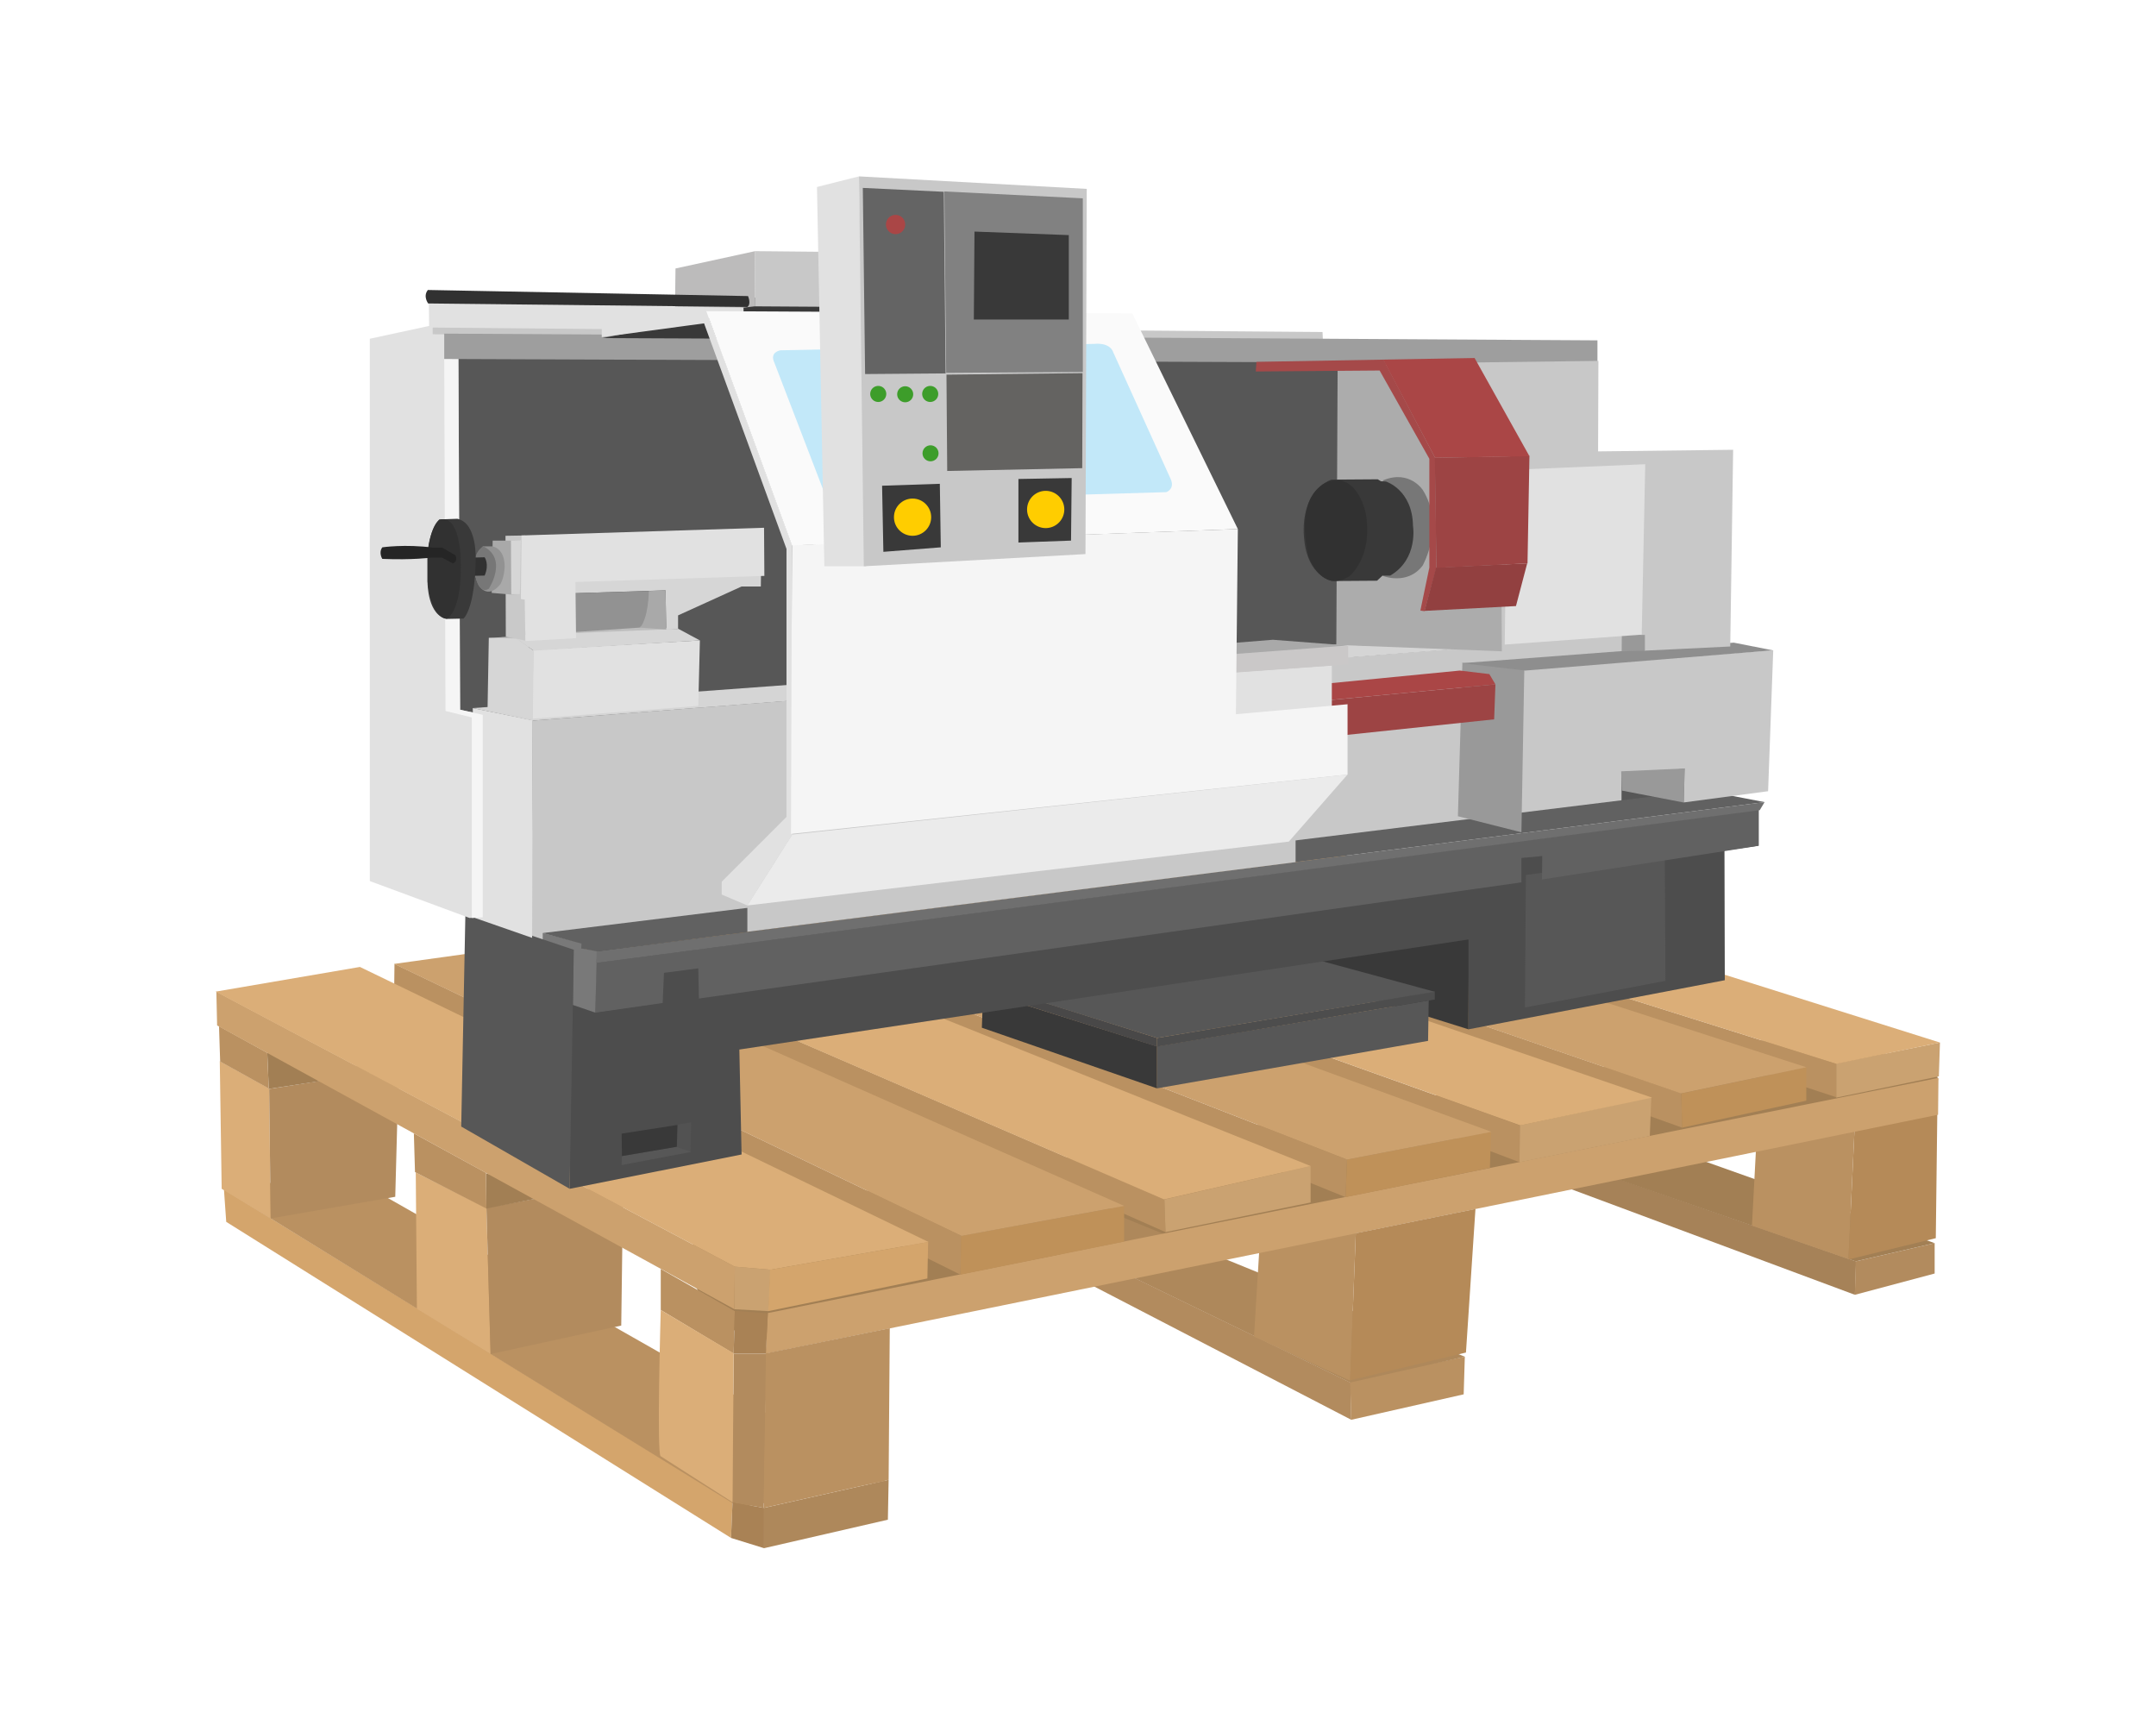 <svg xmlns="http://www.w3.org/2000/svg" width="500" height="400" viewBox="0 0 5000 4000">
  <defs>
    <style>
      .cls-1 {
        fill: #a68258;
      }

      .cls-1, .cls-10, .cls-11, .cls-12, .cls-13, .cls-14, .cls-15, .cls-16, .cls-17, .cls-18, .cls-19, .cls-2, .cls-20, .cls-21, .cls-22, .cls-23, .cls-24, .cls-25, .cls-26, .cls-27, .cls-28, .cls-29, .cls-3, .cls-30, .cls-31, .cls-32, .cls-33, .cls-34, .cls-35, .cls-36, .cls-37, .cls-38, .cls-39, .cls-4, .cls-40, .cls-41, .cls-42, .cls-43, .cls-44, .cls-45, .cls-46, .cls-48, .cls-5, .cls-50, .cls-51, .cls-52, .cls-6, .cls-7, .cls-8, .cls-9 {
        fill-rule: evenodd;
      }

      .cls-2 {
        fill: #a27f54;
      }

      .cls-3 {
        fill: #b28b5e;
      }

      .cls-4 {
        fill: #ba9161;
      }

      .cls-5 {
        fill: #d4a56c;
      }

      .cls-6 {
        fill: #ae885b;
      }

      .cls-7 {
        fill: #a98255;
      }

      .cls-8 {
        fill: #b58a58;
      }

      .cls-9 {
        fill: #cca16e;
      }

      .cls-10 {
        fill: #caa271;
      }

      .cls-11 {
        fill: #dbae78;
      }

      .cls-12 {
        fill: #bf9159;
      }

      .cls-13 {
        fill: #575757;
      }

      .cls-14 {
        fill: #393939;
      }

      .cls-15 {
        fill: #4d4d4d;
      }

      .cls-16 {
        fill: #494848;
      }

      .cls-17 {
        fill: #c8c8c8;
      }

      .cls-18 {
        fill: #616161;
      }

      .cls-19 {
        fill: #797979;
      }

      .cls-20 {
        fill: #6f6f6f;
      }

      .cls-21 {
        fill: #999;
      }

      .cls-22 {
        fill: #8e8e8e;
      }

      .cls-23 {
        fill: #525252;
      }

      .cls-24 {
        fill: #e1e1e1;
      }

      .cls-25 {
        fill: #f5f5f5;
      }

      .cls-26 {
        fill: #d5d5d5;
      }

      .cls-27 {
        fill: #bdbdbd;
      }

      .cls-28 {
        fill: #d6d6d6;
      }

      .cls-29 {
        fill: #929292;
      }

      .cls-30 {
        fill: #a9a9a9;
      }

      .cls-31 {
        fill: #c9c9c9;
      }

      .cls-32 {
        fill: #777;
      }

      .cls-33 {
        fill: #313131;
      }

      .cls-34 {
        fill: #bcbbbb;
      }

      .cls-35 {
        fill: #9e9e9e;
      }

      .cls-36 {
        fill: #252525;
      }

      .cls-37 {
        fill: #9d4444;
      }

      .cls-38 {
        fill: #aa4646;
      }

      .cls-39 {
        fill: #cac8c8;
      }

      .cls-40 {
        fill: #c2e8f9;
      }

      .cls-41 {
        fill: #ebebeb;
      }

      .cls-42 {
        fill: #fafafa;
      }

      .cls-43 {
        fill: #818181;
      }

      .cls-44 {
        fill: #646464;
      }

      .cls-45 {
        fill: #646361;
      }

      .cls-46, .cls-47 {
        fill: #3d9d2a;
      }

      .cls-48, .cls-49 {
        fill: #ffcd00;
      }

      .cls-50 {
        fill: #acacac;
      }

      .cls-51 {
        fill: #a54949;
      }

      .cls-52 {
        fill: #924040;
      }
    </style>
  </defs>
  <path id="Фигура_1" data-name="Фигура 1" class="cls-1" d="M3560.91,2726.7l740.78,275.73,2.65-77.52-788.35-273.09Z"/>
  <path id="Фигура_51" data-name="Фигура 51" class="cls-2" d="M4479.62,2574.3L1811.57,3110.78l-155.91-37-69.59-151.52,56.38-99.54,2582.61-433.41,264.25,96.02,5.29,17.62Z"/>
  <path id="Фигура_28" data-name="Фигура 28" class="cls-3" d="M3133.7,3292.25l-671.2-347.96-7.04-66.07,676.48,327.7Z"/>
  <path id="Фигура_31" data-name="Фигура 31" class="cls-4" d="M3133.7,3292.25l260.73-59.02,2.64-87.21-266.01,54.61Z"/>
  <path id="Фигура_39" data-name="Фигура 39" class="cls-5" d="M524.663,2833.29L1695.3,3566.22l3.52-82.81-1179.442-725Z"/>
  <path id="Фигура_41" data-name="Фигура 41" class="cls-6" d="M1771.05,3496.62l289.79-65.19-1.76,92.5L1771.93,3590Z"/>
  <path id="Фигура_50" data-name="Фигура 50" class="cls-4" d="M1715.56,3495.74L522.021,2760.17l268.655-44.04L2053.8,3434.08Z"/>
  <path id="Фигура_38" data-name="Фигура 38" class="cls-6" d="M3397.07,3146.02l-804.2-327.71-81.92,87.22,620.11,300.39Z"/>
  <path id="Фигура_2" data-name="Фигура 2" class="cls-3" d="M4301.69,3002.43l184.98-49.33v-70.48l-183.22,42.29Z"/>
  <path id="Фигура_40" data-name="Фигура 40" class="cls-7" d="M1695.3,3566.22l3.52-82.81,73.11,13.21V3590Z"/>
  <path id="Фигура_3" data-name="Фигура 3" class="cls-2" d="M4486.67,2882.62l-921.36-327.7-33.47,103.95,771.61,266.04Z"/>
  <path id="Фигура_4" data-name="Фигура 4" class="cls-8" d="M4286.72,2920.5l14.09-301.27,192.02-39.64-3.52,291.58Z"/>
  <path id="Фигура_29" data-name="Фигура 29" class="cls-4" d="M2908.21,3099.33l14.09-231.68,221.97-7.93-13.21,341.79Z"/>
  <path id="Фигура_5" data-name="Фигура 5" class="cls-4" d="M4062.99,2842.1l223.73,77.52,14.09-299.51-226.37,4.4Z"/>
  <path id="Фигура_6" data-name="Фигура 6" class="cls-9" d="M1780.74,3044.71l2714.74-545.29-0.88,85.45-2719.15,554.1Z"/>
  <path id="Фигура_7" data-name="Фигура 7" class="cls-4" d="M4258.53,2544.35L2745.25,2043.99v-52.86l1513.28,475.7v77.52Z"/>
  <path id="Фигура_8" data-name="Фигура 8" class="cls-10" d="M4258.53,2545.23l237.83-49.33,2.64-78.4-240.47,48.45v79.28Z"/>
  <path id="Фигура_9" data-name="Фигура 9" class="cls-11" d="M4258.53,2466.83l-1515.04-475.7,253.68-46.69L4499,2417.5Z"/>
  <path id="Фигура_10" data-name="Фигура 10" class="cls-4" d="M3900.91,2614.82L2420.22,2084.51l-0.88-58.14,1479.81,509.17Z"/>
  <path id="Фигура_11" data-name="Фигура 11" class="cls-12" d="M3900.91,2614.82l288.04-62.54v-77.52l-289.8,60.78Z"/>
  <path id="Фигура_12" data-name="Фигура 12" class="cls-9" d="M4188.95,2474.76L2679.19,1986.73l-260.73,39.64,1479.81,509.17Z"/>
  <path id="Фигура_13" data-name="Фигура 13" class="cls-4" d="M3523.91,2694.99L2061.72,2140.01l0.88-53.74,1462.19,523.27Z"/>
  <path id="Фигура_14" data-name="Фигура 14" class="cls-10" d="M3523.91,2694.99l302.13-60.79,3.52-89.85-304.77,65.19Z"/>
  <path id="Фигура_15" data-name="Фигура 15" class="cls-11" d="M3525.68,2609.54L2062.6,2087.15l288.92-48.45,1479.81,506.53Z"/>
  <path id="Фигура_16" data-name="Фигура 16" class="cls-4" d="M3120.49,2776.03L1696.18,2197.27l0.88-64.31,1426.95,555.86Z"/>
  <path id="Фигура_17" data-name="Фигура 17" class="cls-12" d="M3120.49,2776.03l334.72-67.83,2.64-83.69-333.84,64.31Z"/>
  <path id="Фигура_18" data-name="Фигура 18" class="cls-9" d="M3124.01,2688.82L1696.18,2132.96l300.36-42.28,1462.19,533.83Z"/>
  <path id="Фигура_19" data-name="Фигура 19" class="cls-4" d="M2702.97,2857.08L1311.25,2240.43l-0.88-59.9,1389.96,600.79Z"/>
  <path id="Фигура_20" data-name="Фигура 20" class="cls-10" d="M2702.97,2857.08l336.48-68.72V2703.8l-339.12,77.52Z"/>
  <path id="Фигура_21" data-name="Фигура 21" class="cls-11" d="M2699.45,2781.32L1308.61,2180.53l315.34-44.93,1415.5,568.2Z"/>
  <path id="Фигура_22" data-name="Фигура 22" class="cls-4" d="M2227.32,2955.74L913.993,2302.98l0.881-67.83L2229.96,2865.88Z"/>
  <path id="Фигура_23" data-name="Фигура 23" class="cls-12" d="M2227.32,2955.74l379.64-76.64v-82.81l-377.88,69.59Z"/>
  <path id="Фигура_24" data-name="Фигура 24" class="cls-9" d="M2229.96,2865.88L913.993,2235.15l323.267-44.93,1369.7,606.07Z"/>
  <path id="Фигура_25" data-name="Фигура 25" class="cls-10" d="M1782.5,3040.31l4.4-96.02-82.8-7.05-0.88,98.66Z"/>
  <path id="Фигура_42" data-name="Фигура 42" class="cls-11" d="M966.844,3035.02l170.886,104.83-9.69-339.15L964.2,2718.77Z"/>
  <path id="Фигура_43" data-name="Фигура 43" class="cls-3" d="M1137.73,3139.85l303-66.07,4.41-332.11-317.1,59.03Z"/>
  <path id="Фигура_44" data-name="Фигура 44" class="cls-2" d="M1282.18,2771.63l-154.14,30.83-0.88-81.93Z"/>
  <path id="Фигура_46" data-name="Фигура 46" class="cls-11" d="M514.093,2756.65l113.628,68.71L624.2,2524.09l-114.509-63.43Z"/>
  <path id="Фигура_47" data-name="Фигура 47" class="cls-3" d="M627.721,2825.36l288.915-50.21,7.927-296.87L624.2,2524.97Z"/>
  <path id="Фигура_48" data-name="Фигура 48" class="cls-2" d="M901.662,2482.68l-278.345,42.29-3.523-83.69Z"/>
  <path id="Фигура_49" data-name="Фигура 49" class="cls-4" d="M623.317,2524.09L510.57,2461.54l-2.642-81.92,111.866,61.66Z"/>
  <path id="Фигура_45" data-name="Фигура 45" class="cls-4" d="M962.439,2717.89l165.6,84.57-0.88-82.81L959.8,2628.04Z"/>
  <path id="Фигура_26" data-name="Фигура 26" class="cls-9" d="M1703.22,3035.9l-1199.7-658.05-1.761-78.4L1704.1,2937.24Z"/>
  <path id="Фигура_27" data-name="Фигура 27" class="cls-11" d="M1704.1,2937.24L500,2299.45l334.718-57.26L2153.33,2879.98l-366.43,64.31Z"/>
  <path id="Фигура_30" data-name="Фигура 30" class="cls-8" d="M3131.06,3200.63l268.66-64.3,22.02-332.99-277.47,56.38Z"/>
  <path id="Фигура_32" data-name="Фигура 32" class="cls-4" d="M1532.34,2942.52v95.14l169.12,101.31,2.64-98.66Z"/>
  <path id="Фигура_33" data-name="Фигура 33" class="cls-7" d="M1701.46,3138.97h74.87l4.41-93.38-76.64-6.16Z"/>
  <path id="Фигура_34" data-name="Фигура 34" class="cls-3" d="M1698.82,3483.41l72.23,13.21,7.04-357.65h-76.63Z"/>
  <path id="Фигура_35" data-name="Фигура 35" class="cls-4" d="M1771.05,3496.62l289.79-65.19,2.65-351.48-287.16,58.14Z"/>
  <path id="Фигура_36" data-name="Фигура 36" class="cls-11" d="M1532.34,3376.82l166.48,106.59,2.64-345.32-169.12-100.43S1522.41,3376.82,1532.34,3376.82Z"/>
  <path id="Фигура_37" data-name="Фигура 37" class="cls-5" d="M1781.62,3040.31l369.07-75.76,1.76-84.57-366.43,64.31Z"/>
  <path id="Фигура_78_копия" data-name="Фигура 78 копия" class="cls-13" d="M3963.53,1854.8l-30.5-715.83-253.68-51.35-10.41-273.828L894.809,803.375,914.9,2002.13l757.325,136.91Z"/>
  <path id="Фигура_7_копия" data-name="Фигура 7 копия" class="cls-14" d="M3405.58,2386.83l-439.66-137.66V2188.9l440.41-13.4Z"/>
  <path id="Фигура_8_копия" data-name="Фигура 8 копия" class="cls-13" d="M3313.34,2319.86l-1.49,93.76-628.63,110.13v-97.48Z"/>
  <path id="Фигура_9_копия" data-name="Фигура 9 копия" class="cls-14" d="M2683.22,2426.27l-403.21-126.5-2.97,83.34,406.18,140.64v-97.48Z"/>
  <path id="Фигура_10_копия" data-name="Фигура 10 копия" class="cls-15" d="M3327.47,2317.63l-644.25,109.38v-20.09l644.25-107.89v18.6Z"/>
  <path id="Фигура_11_копия" data-name="Фигура 11 копия" class="cls-16" d="M2683.22,2406.92v20.09l-400.23-126.5,0.74-19.34Z"/>
  <path id="Фигура_12_копия" data-name="Фигура 12 копия" class="cls-13" d="M3327.47,2299.77l-644.25,107.15-379.4-118.31,626.39-96.73Z"/>
  <path id="Фигура_1_копия" data-name="Фигура 1 копия" class="cls-15" d="M3999.24,1972.36l0.75,300.62-594.41,113.85V2178.48L1714.62,2433.71l5.21,243.32-398.75,79.62,2.23-544.68L4078.1,1877.12l-0.74,84.08Z"/>
  <path id="Фигура_16_копия" data-name="Фигура 16 копия" class="cls-13" d="M3860.87,1985.76l1.49,288.71-325.84,61.76,2.23-307.31Z"/>
  <path id="Фигура_22_копия" data-name="Фигура 22 копия" class="cls-17" d="M1235.53,1671l2526.4-196.44-1.49,386.93L1232.55,2185.92Z"/>
  <path id="Фигура_2_копия" data-name="Фигура 2 копия" class="cls-18" d="M4078.84,1877.86v83.34l-502.9,78.13,0.75-54.32-48.36,4.47v56.55L1620.89,2315.4l-1.49-69.95-79.6,10.42-2.98,69.94-156.22,22.33,2.23-115.34Z"/>
  <path id="Фигура_3_копия" data-name="Фигура 3 копия" class="cls-19" d="M1380.6,2348.14l-52.08-17.86,0.75-122.78-70.68-27.53V2163.6l93.74,23.81-1.49,11.91,33.48,5.2Z"/>
  <path id="Фигура_4_копия" data-name="Фигура 4 копия" class="cls-20" d="M1383.57,2206.01v26.79l2697.51-354.19,11.15-18.61Z"/>
  <path id="Фигура_5_копия" data-name="Фигура 5 копия" class="cls-18" d="M1384.32,2206.01l-36.46-6.69,0.75-11.17-90.02-24.55L3949.4,1832.47,4092.23,1860Z"/>
  <path id="Фигура_61_копия" data-name="Фигура 61 копия" class="cls-17" d="M3904.76,1860.75l195.66-26.05,11.9-326.66-576.55,42.42-6.69,271.59,376.43-39.43Z"/>
  <path id="Фигура_62_копия" data-name="Фигура 62 копия" class="cls-21" d="M3535.03,1552.69c-0.13,7.65-6.7,377.26-6.7,377.26l-147.3-37.21,10.42-355.68S3535.15,1545.04,3535.03,1552.69Z"/>
  <path id="Фигура_63_копия" data-name="Фигура 63 копия" class="cls-22" d="M3389.22,1537.81l631.6-47.63,90.76,17.86-574.32,46.88Z"/>
  <path id="Фигура_64_копия" data-name="Фигура 64 копия" class="cls-21" d="M3907.74,1781.87l-148.04,6.7,1.48,44.65,142.84,27.53Z"/>
  <path id="Фигура_6_копия" data-name="Фигура 6 копия" class="cls-13" d="M1321.08,2756.65l-251.45-144.36,9.67-494.08,251.45,84.08Z"/>
  <path id="Фигура_13_копия" data-name="Фигура 13 копия" class="cls-23" d="M1603.03,2602.62l-1.48,68.46-31.25-10.42,0.74-52.83Z"/>
  <path id="Фигура_21_копия" data-name="Фигура 21 копия" class="cls-24" d="M1096.41,1641.98l139.12,28.28-1.49,504.5-132.42-46.13Z"/>
  <path id="Фигура_14_копия" data-name="Фигура 14 копия" class="cls-13" d="M1603.03,2671.08l-161.43,30.51,0.74-20.84,125.73-21.58Z"/>
  <path id="Фигура_15_копия" data-name="Фигура 15 копия" class="cls-14" d="M1571.04,2608.57l-1.48,50.6-127.22,21.58-0.74-52.09Z"/>
  <path id="Фигура_17_копия" data-name="Фигура 17 копия" class="cls-24" d="M1117.99,1656.12l0.74,471.02-29.75,1.49-231.368-85.58V785.516l148.038-32-0.74,17.859,58.03-.745,1.49,875.066Z"/>
  <path id="Фигура_18_копия" data-name="Фигура 18 копия" class="cls-25" d="M1119.48,2127.14l-25.3,1.49V1663.56l-61-14.88-2.98-818.517h32.74l4.46,815.537,52.08,11.91v469.53Z"/>
  <path id="Фигура_20_копия" data-name="Фигура 20 копия" class="cls-17" d="M1003.42,775.1V753.52l2063.67,16.37,0.75,17.115Z"/>
  <path id="Фигура_23_копия" data-name="Фигура 23 копия" class="cls-26" d="M1235.53,1671l-139.12-29.02,2003.42-147.33,299.06,8.93Z"/>
  <path id="Фигура_24_копия" data-name="Фигура 24 копия" class="cls-24" d="M1623.12,1484.98l-3.72,151.79-383.87,29.77,0.74-159.24Z"/>
  <path id="Фигура_81_копия" data-name="Фигура 81 копия" class="cls-27" d="M1573.28,1457.44l-96.72-5.21-342.95,27.54,8.18,14.13,127.96,9.68Z"/>
  <path id="Фигура_25_копия" data-name="Фигура 25 копия" class="cls-28" d="M1237.76,1508.79l-40.17-28.28-63.98-1.49-2.97,166.68,104.89,20.84Z"/>
  <path id="Фигура_26_копия" data-name="Фигура 26 копия" class="cls-28" d="M1623.12,1484.98l-49.84-26.79-385.36,15.62,49.84,34.98Z"/>
  <path id="Фигура_27_копия" data-name="Фигура 27 копия" class="cls-28" d="M1572.53,1458.19v-31.26l147.3-66.96h44.64l0.74-59.53-431.48,6.69-0.74,68.46,210.53-6.7,1.49,90.79Z"/>
  <path id="Фигура_29_копия" data-name="Фигура 29 копия" class="cls-29" d="M1484.75,1455.21l-152.51,10.42-1.49-90.04,175.57-5.21,2.23,49.86Z"/>
  <path id="Фигура_28_копия" data-name="Фигура 28 копия" class="cls-30" d="M1543.52,1368.89l1.49,90.79-61.75-4.47c20.66-18.78,21.57-84.83,21.57-84.83Z"/>
  <path id="Фигура_31_копия" data-name="Фигура 31 копия" class="cls-31" d="M1219.16,1485.72l-46.12-9.67-0.74-233.65,45.38-.75Z"/>
  <path id="Фигура_30_копия" data-name="Фигура 30 копия" class="cls-24" d="M1771.91,1223.79l0.74,111.62-438.18,14.14,1.49,130.22-117.54,6.69-1.49-95.99-8.93-1.48,1.49-147.34Z"/>
  <path id="Фигура_32_копия" data-name="Фигура 32 копия" class="cls-30" d="M1205.77,1253.56v124.26l-20.83.75-44.63-3.72,2.23-121.29h63.23Z"/>
  <path id="Фигура_33_копия" data-name="Фигура 33 копия" class="cls-28" d="M1208,1252.81l-2.23,125.01h-20.08l-0.75-124.26Z"/>
  <path id="Фигура_34_копия" data-name="Фигура 34 копия" class="cls-29" d="M1160.39,1354.76c-29.87,36.94-49.84,2.97-49.84,2.97-28.61-58.31,9.67-90.78,9.67-90.78h22.32c32.55,8.23,27.52,52.83,27.52,52.83C1167.79,1343.05,1160.39,1354.76,1160.39,1354.76Z"/>
  <path id="Фигура_35_копия" data-name="Фигура 35 копия" class="cls-32" d="M1119.66,1266.17c59.87,29.13,13.94,99,13.95,99-19.67,12.88-29.01-20.09-29.01-20.09C1087.43,1275.68,1124.68,1267.7,1119.66,1266.17Z"/>
  <path id="Фигура_36_копия" data-name="Фигура 36 копия" class="cls-33" d="M1123.94,1292.25l-31.99.75-0.74,42.41,32.73-.74C1135.39,1308.19,1123.94,1292.25,1123.94,1292.25Z"/>
  <path id="Фигура_79_копия" data-name="Фигура 79 копия" class="cls-14" d="M1682.63,692.5l-5.2,52.832,278.23,8.929-14.88-71.434Z"/>
  <path id="Фигура_37_копия" data-name="Фигура 37 копия" class="cls-14" d="M1019.05,1204.45l41.66-1.49c46.49,10.02,42.4,94.5,42.4,94.5-1.79,116.27-28.27,136.92-28.27,136.92l-36.45.74c-46.856-5.37-46.87-84.08-46.87-84.08v-67.72C996.527,1224.3,1019.05,1204.45,1019.05,1204.45Z"/>
  <path id="Фигура_43_копия" data-name="Фигура 43 копия" class="cls-17" d="M1750.33,710.362l235.08,1.488-2.97-127.242-231.36-2.232Z"/>
  <path id="Фигура_42_копия" data-name="Фигура 42 копия" class="cls-34" d="M1566.58,622.557l-1.49,109.384,185.24-21.579,0.75-127.986Z"/>
  <path id="Фигура_19_копия" data-name="Фигура 19 копия" class="cls-35" d="M1030.2,773.611l2674.45,15.626v53.576L1030.2,832.4V773.611Z"/>
  <path id="Фигура_38_копия" data-name="Фигура 38 копия" class="cls-33" d="M1019.79,1205.19c46.14-12.52,48.35,86.32,48.35,86.32,5.73,127-31.98,143.61-31.98,143.61-37.2-3.22-44.64-87.06-44.64-87.06v-63.25C999.388,1212.55,1019.79,1205.19,1019.79,1205.19Z"/>
  <path id="Фигура_40_копия" data-name="Фигура 40 копия" class="cls-24" d="M994.5,702.921l0.744,56.552,729.8,6.7-0.75-52.832Z"/>
  <path id="Фигура_39_копия" data-name="Фигура 39 копия" class="cls-36" d="M1056.24,1287.79l-30.5-17.86h-20.83c-65.57-8.65-118.285-.75-118.285-0.75-9.239,12.53,0,26.79,0,26.79,70.042,2.98,113.825-2.97,113.825-2.97H1025l25.29,13.39C1062.81,1301.92,1056.24,1287.79,1056.24,1287.79Z"/>
  <path id="Фигура_57_копия" data-name="Фигура 57 копия" class="cls-14" d="M1396.96,784.028l508.85,2.233-268.56-50.6Z"/>
  <path id="Фигура_41_копия" data-name="Фигура 41 копия" class="cls-33" d="M992.264,672.412c-11.9,14.883.744,31.253,0.744,31.253l740.212,8.185c9.67-7.094,1.49-25.3,1.49-25.3Z"/>
  <path id="Фигура_44_копия" data-name="Фигура 44 копия" class="cls-24" d="M1395.48,781.8l237.31-32,191.19,523.111v621.32l-150.27,150.31v29.77l59.51,25.3,104.15-164.45-0.74-672.67L1638.74,721.523l-243.26,34.229V781.8Z"/>
  <path id="Фигура_65_копия" data-name="Фигура 65 копия" class="cls-37" d="M3468.07,1586.92l-2.97,81.11-387.59,40.92-1.49-84.83Z"/>
  <path id="Фигура_66_копия" data-name="Фигура 66 копия" class="cls-38" d="M3468.07,1586.92l-14.13-23.81-68.44-8.19-319.89,31.25,8.92,37.95Z"/>
  <path id="Фигура_47_копия" data-name="Фигура 47 копия" class="cls-17" d="M3004.6,1941.86v57.29L1733.22,2160.62v-61.01Z"/>
  <path id="Фигура_58_копия" data-name="Фигура 58 копия" class="cls-24" d="M3088.67,1543.02v107.89l-264.1,27.53,1.49-116.82Z"/>
  <path id="Фигура_59_копия" data-name="Фигура 59 копия" class="cls-39" d="M3126.61,1497.63v43.15l-271.54,19.35-8.18-46.88Z"/>
  <path id="Фигура_60_копия" data-name="Фигура 60 копия" class="cls-30" d="M3125.86,1496.88l-174.08-13.39-165.89,13.39,31.24,23.07Z"/>
  <path id="Фигура_45_копия" data-name="Фигура 45 копия" class="cls-25" d="M1834.4,1933.67l1290.72-137.66V1633.05l-258.89,23.07,4.47-429.35-1034.07,37.21Z"/>
  <path id="Фигура_80_копия" data-name="Фигура 80 копия" class="cls-40" d="M2768.03,1175.43l-880.81,40.92L1730.99,792.213l859.99-20.834Z"/>
  <path id="Фигура_46_копия" data-name="Фигура 46 копия" class="cls-41" d="M1837.37,1935.16l-104.15,164.45,1255.76-148.08,136.14-155.52Z"/>
  <path id="Фигура_48_копия" data-name="Фигура 48 копия" class="cls-42" d="M2870.7,1226.77l-1034.07,37.95L1638,721.523l987.94,5.209Zm-155.49-115.34c9.72,22.69-10.41,29.77-10.41,29.77l-765.51,22.32c-20.85,2.32-23.8-11.16-23.8-11.16L1795.71,840.58c-11.58-24.33,14.14-28.276,14.14-28.276l727.56-14.882c38.23-3.476,43.9,18.6,43.9,18.6Z"/>
  <path id="Фигура_49_копия" data-name="Фигура 49 копия" class="cls-24" d="M2008.48,1313.09h-96.71l-17.11-879.535L1992.11,409Z"/>
  <path id="Фигура_50_копия" data-name="Фигура 50 копия" class="cls-17" d="M2517.33,1284.81l-514.06,28.28L1992.11,409l528.19,29.02Z"/>
  <path id="Фигура_51_копия" data-name="Фигура 51 копия" class="cls-43" d="M2511.2,459.91L2190,443.972l4.29,420.629,316.91-2.071V459.91Z"/>
  <path id="Фигура_52_копия" data-name="Фигура 52 копия" class="cls-14" d="M2478.64,545.171v195.7h-220.2l1.49-203.885Z"/>
  <path id="Фигура_53_копия" data-name="Фигура 53 копия" class="cls-44" d="M2188.77,444.717l4.2,421.163-186.72,1.488-5.28-431.629Z"/>
  <path id="Фигура_54_копия" data-name="Фигура 54 копия" class="cls-45" d="M2510.51,865.292l-315.53,3.453,1.71,223.345,313.13-6.5Z"/>
  <path id="Фигура_55_копия" data-name="Фигура 55 копия" class="cls-14" d="M2485.34,1108.46l-1.49,145.1-122,4.46V1110.69Z"/>
  <path id="Фигура_56_копия" data-name="Фигура 56 копия" class="cls-14" d="M2179.58,1121.85l2.23,147.33-133.16,10.42-2.98-153.28Z"/>
  <path id="Эллипс_1_копия_4" data-name="Эллипс 1 копия 4" class="cls-46" d="M2157.26,894.9a18.6,18.6,0,1,0,18.6,18.6A18.594,18.594,0,0,0,2157.26,894.9Z"/>
  <circle id="Эллипс_1_копия_4-2" data-name="Эллипс 1 копия 4" class="cls-47" cx="2158" cy="1051.155" r="18.59"/>
  <circle id="Эллипс_1_копия_4-3" data-name="Эллипс 1 копия 4" class="cls-47" cx="2099.23" cy="914.25" r="18.61"/>
  <path id="Эллипс_1_копия_4-4" data-name="Эллипс 1 копия 4" class="cls-46" d="M2036.75,894.9a18.6,18.6,0,1,0,18.59,18.6A18.6,18.6,0,0,0,2036.75,894.9Z"/>
  <path id="Эллипс_2_копия_2" data-name="Эллипс 2 копия 2" class="cls-48" d="M2425.08,1138.22a43.16,43.16,0,1,0,43.15,43.16A43.154,43.154,0,0,0,2425.08,1138.22Z"/>
  <circle id="Эллипс_2_копия_2-2" data-name="Эллипс 2 копия 2" class="cls-49" cx="2116.345" cy="1199.25" r="43.155"/>
  <path id="Эллипс_3_копия" data-name="Эллипс 3 копия" class="cls-38" d="M2076.92,498.292a22.323,22.323,0,1,0,22.32,22.323A22.319,22.319,0,0,0,2076.92,498.292Z"/>
  <path id="Фигура_67_копия" data-name="Фигура 67 копия" class="cls-17" d="M4012.63,1499.11L3814,1508.79l-3.72-33.49-325.1,30.51-385.35-11.16L3110.99,844.3l595.89-7.441-0.75,209.84,313.2-3.72Z"/>
  <path id="Фигура_68_копия" data-name="Фигура 68 копия" class="cls-21" d="M3814.75,1472.33v36.46l-53.57,1.48v-38.69Z"/>
  <path id="Фигура_69_копия" data-name="Фигура 69 копия" class="cls-50" d="M3482.95,1510.27l-383.87-14.88,2.98-637.7,133.91-8.185,151.02,99.71s93.4,198.66,93.73,205.37S3482.95,1510.27,3482.95,1510.27Z"/>
  <path id="Фигура_75_копия" data-name="Фигура 75 копия" class="cls-32" d="M3207.7,1113.67c61.7-25.37,92.25,23.06,92.25,23.06,51.41,82.97-.75,174.87-0.75,174.87-35.65,46.62-92.25,23.81-92.25,23.81l-22.31-84.08Z"/>
  <path id="Фигура_76_копия" data-name="Фигура 76 копия" class="cls-14" d="M3214.39,1116.64l-11.9-.74-7.44-4.47-107.87.75c-78.84,32.91-62.49,139.89-62.49,139.89,8.23,84.34,63.98,95.25,63.98,95.25l104.89-.75,12.65-11.9h17.85c65.81-38.4,52.82-115.34,52.82-115.34C3275.51,1135.68,3214.39,1116.64,3214.39,1116.64Z"/>
  <path id="Фигура_77_копия" data-name="Фигура 77 копия" class="cls-33" d="M3085.69,1115.15c64.44-15.08,81.84,75.9,81.84,75.9,17.13,101.48-37.95,145.1-37.95,145.1-65.12,41.14-95.22-46.13-95.22-46.13C2999.4,1132.32,3085.69,1115.15,3085.69,1115.15Z"/>
  <path id="Фигура_70_копия" data-name="Фигура 70 копия" class="cls-24" d="M3815.49,1076.46l-8.18,395.12-317.66,23.07,5.21-404.79Z"/>
  <path id="Фигура_71_копия" data-name="Фигура 71 копия" class="cls-51" d="M3303.67,1417.26l-9.68-1.49,20.83-99.71V1063.81L3199.51,859.183l-287.15,2.232,1.48-22.323,294.6-5.209,119.77,227.7,2.98,255.23Z"/>
  <path id="Фигура_72_копия" data-name="Фигура 72 копия" class="cls-52" d="M3541.72,1306.39l-211.27,9.67-26.78,100.46,212.02-11.16Z"/>
  <path id="Фигура_73_копия" data-name="Фигура 73 копия" class="cls-37" d="M3546.93,1057.11l-4.46,249.28-211.28,10.42-3.72-255.23Z"/>
  <path id="Фигура_74_копия" data-name="Фигура 74 копия" class="cls-38" d="M3328.21,1061.58l-120.51-227.7,212.02-3.72,127.21,227.7Z"/>
</svg>
